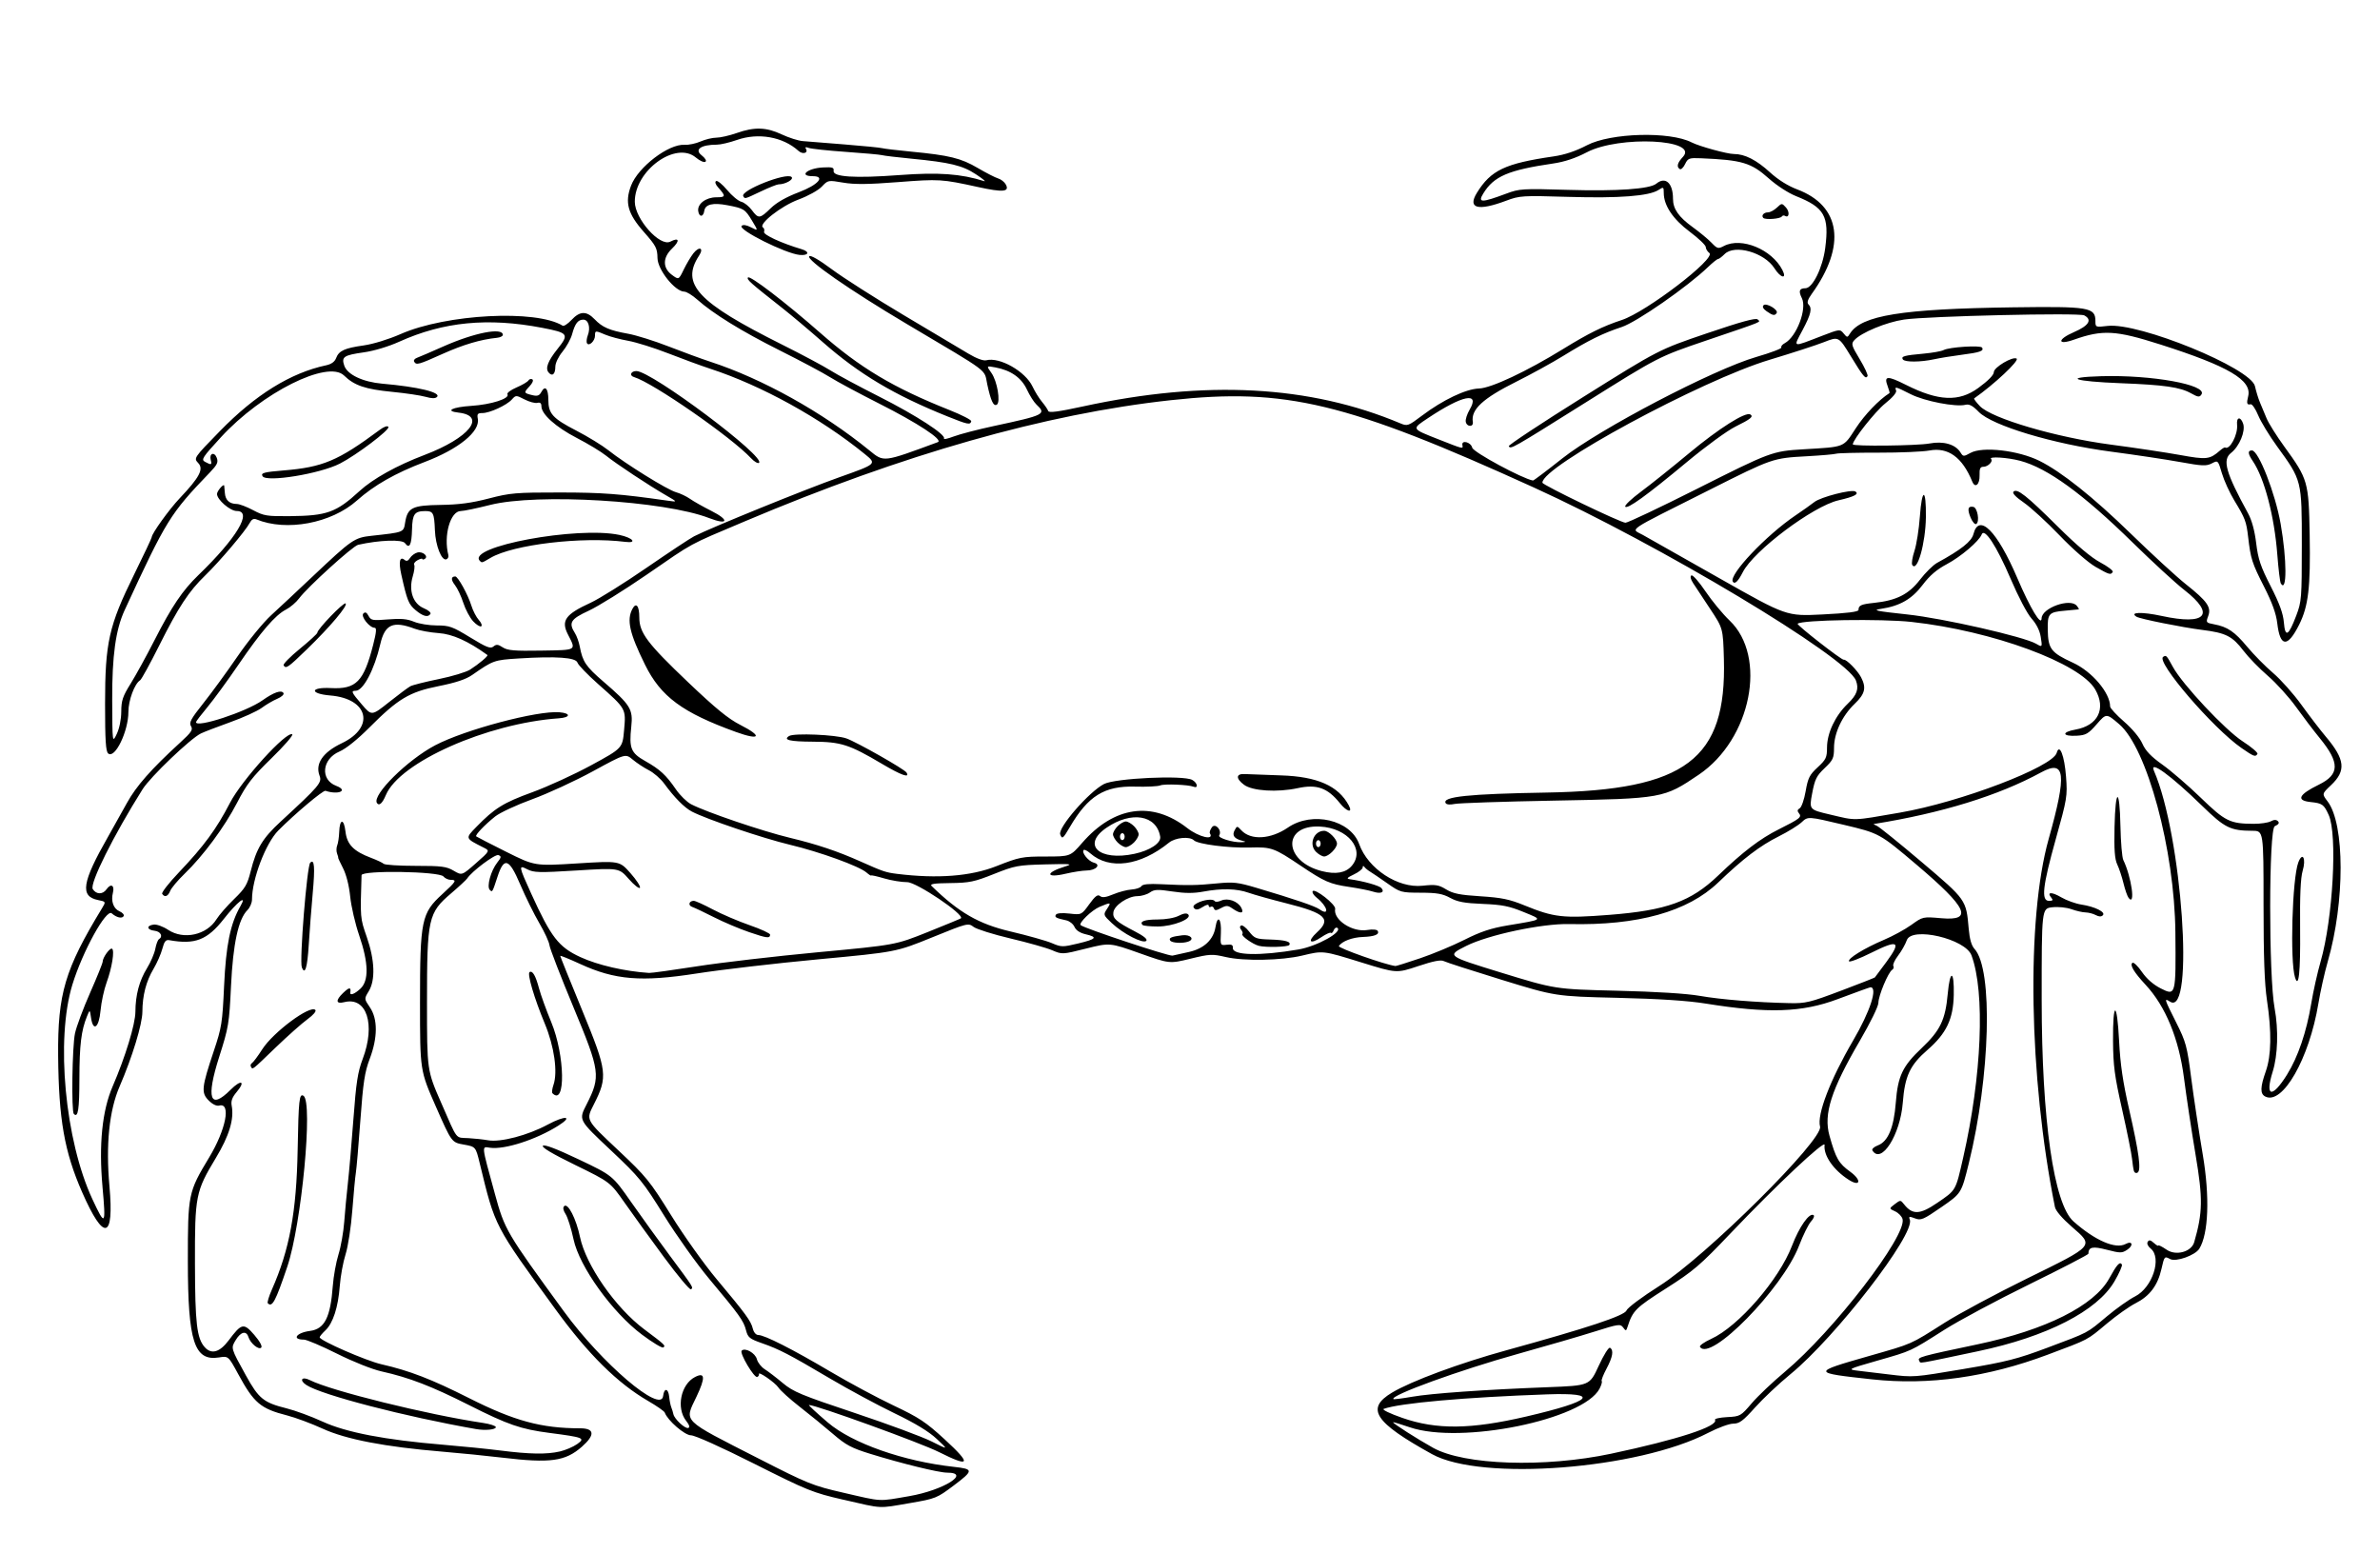 <?xml version="1.0" encoding="UTF-8" standalone="no"?>
<!-- Created with Inkscape (http://www.inkscape.org/) -->
<svg
    xmlns:inkscape="http://www.inkscape.org/namespaces/inkscape"
    xmlns:rdf="http://www.w3.org/1999/02/22-rdf-syntax-ns#"
    xmlns="http://www.w3.org/2000/svg"
    xmlns:cc="http://creativecommons.org/ns#"
    xmlns:dc="http://purl.org/dc/elements/1.1/"
    xmlns:sodipodi="http://sodipodi.sourceforge.net/DTD/sodipodi-0.dtd"
    xmlns:svg="http://www.w3.org/2000/svg"
    xmlns:ns1="http://sozi.baierouge.fr"
    xmlns:xlink="http://www.w3.org/1999/xlink"
    id="svg2"
    sodipodi:docname="tooncarb3-bw.png"
    inkscape:export-filename="D:\My Documents\My Pictures\tooncarb3-bw-vector.png"
    viewBox="0 0 1020 666"
    inkscape:export-xdpi="113.72"
    version="1.1"
    inkscape:export-ydpi="113.72"
    inkscape:version="0.48.3.1 r9886"
  >
  <sodipodi:namedview
      id="namedview4"
      bordercolor="#666666"
      inkscape:pageshadow="2"
      guidetolerance="10"
      pagecolor="#ffffff"
      gridtolerance="10"
      inkscape:window-maximized="1"
      inkscape:zoom="0.60980392"
      objecttolerance="10"
      borderopacity="1"
      inkscape:current-layer="svg2"
      inkscape:cx="236.66006"
      inkscape:cy="633.82879"
      inkscape:window-y="-4"
      inkscape:window-x="-4"
      inkscape:window-width="1280"
      showgrid="false"
      inkscape:pageopacity="0"
      inkscape:window-height="998"
  />
  <path
      id="path2987"
      style="fill:#000000"
      inkscape:connector-curvature="0"
      d="m361.5 642.61c-13.25-3.05-15.29-3.88-38.24-15.42-14.23-7.16-25.43-12.19-27.12-12.19-2.689 0-10.021-6.347-11.243-9.733-0.216-0.598-3.406-2.829-7.089-4.959-13.16-7.61-25.75-20.06-39.75-39.31-26.383-36.264-25.791-35.122-32.468-62.578-1.721-7.078-1.721-7.078-6.878-8-5.15-0.92-5.15-0.92-11.93-16.31-6.78-15.4-6.78-15.4-6.78-44.56 0-35.358 0.594-38.238 9.584-46.454 5.937-5.426 6.326-6.097 3.539-6.097-1.033 0-2.421-0.655-3.085-1.455-1.831-2.206-35.018-2.721-35.088-0.545-0.592 18.444-0.601 18.343 2.225 26.459 3.46 9.939 3.77 18.481 0.844 23.279-1.974 3.238-1.974 3.238 0.504 6.89 3.411 5.027 3.38 12.947-0.088 22.1-2.139 5.647-2.803 10.014-3.991 26.273-0.784 10.725-1.657 20.872-1.942 22.549-0.284 1.677-0.961 8.867-1.504 15.978-0.553 7.24-1.83 15.579-2.904 18.951-1.054 3.312-2.168 9.397-2.476 13.522-0.681 9.128-2.898 15.975-6.169 19.048-1.347 1.265-2.449 2.595-2.449 2.954 0 1.388 19.853 10.058 26.5 11.574 12.014 2.739 21.459 6.386 37.5 14.478 19.37 9.78 31.04 12.95 47.61 12.95 6.247 0 6.512 2.845 0.737 7.928-7.068 6.221-13.523 7.105-34.002 4.655-6.513-0.779-18.142-1.942-25.842-2.585-24.502-2.045-41.18-5.249-51.208-9.838-4.836-2.213-11.697-4.766-15.248-5.673-11.391-2.91-14.195-5.283-20.97-17.739-4.215-7.751-4.215-7.751-8.206-7.112-10.605 1.696-13.344-6.74-13.359-41.137-0.012-28.88 0.146-29.654 9.123-44.544 7.192-11.93 9.475-23.581 4.358-22.243-1.174 0.307-2.882-0.511-4.552-2.182-3.286-3.286-3.052-5.554 2.188-21.19 3.379-10.084 3.687-12.029 4.411-27.841 0.807-17.643 2.679-26.756 7.048-34.306 3.005-5.193-1.401-1.782-7.126 5.518-7.111 9.068-12.38 11.126-23.388 9.137-1.517-0.274-2.156 0.513-3 3.694-0.59 2.224-2.294 6.102-3.788 8.619-3.177 5.355-4.726 11.338-4.76 18.391-0.026 5.291-4.345 19.435-9.755 31.946-4.476 10.351-5.967 24.977-4.361 42.79 2.063 22.883-2.372 23.837-11.72 2.522-7.586-17.297-10.044-31.289-10.27-58.454-0.22-26.51 2.918-37.077 18.734-63.072 1.792-2.945 1.792-2.946-1.607-3.626-7.865-1.573-6.923-7.558 4.274-27.159 2.199-3.85 5.84-10.353 8.089-14.451 3.952-7.199 10.412-14.525 22.824-25.883 4.864-4.451 5.565-5.516 4.623-7.024-0.929-1.487-0.07-3.083 5.267-9.79 3.507-4.407 10.089-13.421 14.627-20.03 4.639-6.758 10.985-14.522 14.5-17.741 3.438-3.148 11.425-10.612 17.75-16.585 16.846-15.91 17.864-16.613 25.221-17.416 13.975-1.526 13.732-1.43 14.408-5.662 1.024-6.405 3.015-7.394 15.225-7.568 7.852-0.112 13.264-0.833 20.622-2.75 9.192-2.394 11.591-2.597 30.5-2.579 18.287 0.017 25.588 0.571 46.023 3.489 4.5 0.643 4.5 0.643-0.5-2.236-7.409-4.265-21.463-13.559-25.779-17.046-2.078-1.679-7.765-5.112-12.636-7.628-8.94-4.65-15.05-10.13-15.05-13.55 0-1.285-0.549-1.733-1.75-1.428-0.963 0.244-3.42-0.416-5.461-1.466-3.661-1.883-3.735-1.883-5.475 0.041-2.242 2.478-9.466 5.795-12.621 5.795-2.02 0-2.34 0.399-1.951 2.432 1.046 5.469-8.211 13.003-22.761 18.525-12.51 4.748-21.717 9.982-29.024 16.502-10.971 9.79-30.274 13.405-43.131 8.079-1.165-0.483-2.045 0.014-2.899 1.634-1.781 3.382-12.922 16.519-18.937 22.328-7.093 6.851-11.514 13.578-19.828 30.174-3.903 7.792-7.568 14.458-8.145 14.814-2.37 1.46-5.02 8.61-5.02 13.53 0 8.351-5.765 20.245-8.652 17.849-1.049-0.871-1.348-5.581-1.347-21.246 0.002-26.279 1.621-33.491 12.446-55.444 4.154-8.42 7.553-15.63 7.553-16.01 0-1.51 7.504-11.94 11.994-16.67 8.491-8.951 10.362-12.492 7.956-15.053-2.013-2.143-2.013-2.143 9.268-13.715 15.224-15.617 30.349-24.977 45.591-28.214 2.172-0.461 3.617-1.51 4.202-3.05 1.21-3.182 3.588-4.277 11.829-5.446 4.077-0.578 10.689-2.612 15.83-4.869 19.602-8.607 58.101-10.592 69.445-3.581 0.516 0.319 2.232-0.804 3.812-2.496 3.567-3.819 6.396-3.897 9.877-0.271 3.352 3.49 6.306 4.768 14.361 6.214 3.483 0.625 11.282 3.07 17.332 5.433s14.124 5.319 17.942 6.568c22.361 7.316 47.998 21.601 68.041 37.912 6.402 5.21 5.683 5.295 29.414-3.466 2.456-0.907-8.591-8.17-25.099-16.503-8.636-4.359-18.086-9.432-21-11.272-2.914-1.84-12.59-6.996-21.503-11.458-16.368-8.193-28.668-15.768-35.547-21.892-2.064-1.837-4.539-3.35-5.5-3.362-3.982-0.05-11.418-9.355-11.494-14.384-0.064-4.21-0.627-5.288-5.864-11.221-6.886-7.8-8.213-12.617-5.461-19.823 3.047-7.978 16.083-17.924 22.917-17.485 1.736 0.111 4.829-0.533 6.873-1.431 2.05-0.895 5.1-1.63 6.78-1.63 1.681 0 5.618-0.9 8.748-2 7.589-2.667 12.632-2.51 19.26 0.602 3.025 1.42 7.075 2.709 9 2.864 1.925 0.155 10.025 0.803 18 1.439 7.975 0.637 15.175 1.352 16 1.589s6.45 0.908 12.5 1.489c16.367 1.574 21.331 2.793 28.5 7.004 3.575 2.099 7.513 4.117 8.751 4.482 1.238 0.366 2.72 1.541 3.293 2.612 1.686 3.151-1.216 3.414-11.878 1.077-15.634-3.427-16.638-3.488-34.41-2.112-12.846 0.995-18.576 1.046-23.459 0.21-6.41-1.098-6.481-1.085-9.129 1.717-1.507 1.595-5.883 4.016-10.054 5.563-7.37 2.734-17.341 10.585-15.158 11.935 0.526 0.325 0.732 1.173 0.46 1.884-0.462 1.204 7.475 4.866 16.084 7.42 3.652 1.083 3.081 2.824-0.808 2.462-6.074-0.566-26.535-10.795-24.888-12.442 0.621-0.621 2.072-0.394 4.068 0.638 3.102 1.604 3.102 1.604 0.383-2.897-2.974-4.924-3.488-5.243-10.607-6.599-6.177-1.177-9.444-0.378-9.841 2.407-0.391 2.741-2.213 2.812-2.601 0.101-0.439-3.066 3.304-5.899 7.792-5.899 4.026 0 4.114-0.475 0.778-4.19-1.163-1.295-1.526-2.392-0.917-2.769 0.555-0.343 2.683 1.378 4.729 3.825s4.766 4.712 6.046 5.033c1.28 0.321 3.321 1.928 4.535 3.57 2.825 3.821 3.453 3.762 8.087-0.764 2.545-2.485 6.605-4.8 12.042-6.864 8.299-3.151 11.574-6.887 6.036-6.887-6.253 0-2.392-3.392 4.259-3.742 4.115-0.217 4.863 0.012 4.631 1.417-0.441 2.671 8.989 3.286 28.268 1.844 16.666-1.246 26.257-0.559 36.263 2.598 0.96 0.303-0.615-1.003-3.501-2.902-5.839-3.843-11.033-5.101-27.754-6.722-6.05-0.586-11.675-1.261-12.5-1.498s-7.813-0.872-15.529-1.41c-7.716-0.538-14.878-1.304-15.914-1.701-1.257-0.482-1.658-0.357-1.204 0.378 1.132 1.832-1.358 2.543-3.168 0.905-6.68-6.052-17.21-7.911-26.44-4.668-3.13 1.1-6.984 2-8.566 2-6.702 0-9.684 2.018-6.608 4.471 1.703 1.358 2.35 2.463 1.685 2.874-0.595 0.368-2.422-0.46-4.061-1.838-8.591-7.229-26.272 5.607-26.163 18.993 0.06 7.351 10.776 19.352 15.221 17.046 3.837-1.991 4.225-0.374 0.716 2.988-4.033 3.864-4.049 8.288-0.041 11.251 2.924 2.162 2.924 2.162 5.062-2.256 1.176-2.43 3.047-5.572 4.156-6.983 2.495-3.172 4.602-2.332 2.438 0.972-8.008 12.222-0.737 20.017 35.596 38.165 8.428 4.21 17.708 9.161 20.622 11.003 2.914 1.842 12.364 6.919 21 11.282 15.793 7.979 28.733 16.363 27.738 17.972-0.294 0.476 1.602 0.058 4.214-0.929 2.612-0.987 10.375-3.002 17.25-4.477 21.782-4.673 22.537-5.059 18.107-9.246-1.041-0.984-2.856-3.852-4.032-6.373-2.363-5.063-6.9-8.248-13.495-9.474-3.92-0.729-3.92-0.729-1.707 2.379 2.477 3.479 4.009 12.515 2.301 13.571-1.41 0.872-2.569-1.595-4.103-8.734-1.449-6.746 1.918-4.224-34.571-25.883-24.434-14.503-43.161-27.515-41.702-28.974 0.571-0.571 4.295 1.582 9.671 5.59 4.809 3.585 18.708 12.45 30.887 19.699 12.179 7.249 24.652 14.673 27.718 16.497 3.447 2.051 6.348 3.114 7.603 2.786 5.715-1.495 16.76 4.786 19.801 11.259 0.999 2.126 2.832 5.087 4.073 6.579 1.242 1.492 2.436 3.249 2.655 3.905 0.289 0.867 4.341 0.334 14.846-1.951 52.687-11.46 97.235-9.087 136.09 7.251 2.987 1.256 3.36 1.123 9.236-3.304 8.989-6.772 18.872-11.474 24.458-11.636 5.177-0.15 20.397-7.3 36.041-16.93 10.993-6.767 17.006-9.737 25.122-12.41 10.566-3.479 40.623-26.478 37.545-28.728-0.84-0.62-1.54-1.77-1.54-2.55 0-0.779-3.092-3.729-6.871-6.558-7.19-5.375-11.13-11.269-11.13-16.641 0-2.571-0.113-2.634-2.25-1.256-4.074 2.628-16.857 3.611-38.53 2.963-19.854-0.594-20.971-0.525-26.72 1.633-12.172 4.569-16.725 3.335-12.561-3.403 5.966-9.654 12.07-12.552 32.766-15.556 4.884-0.709 9.516-2.253 14.379-4.794 10.197-5.328 35.537-6.016 44.867-1.218 3.29 1.689 15.23 4.97 18.1 4.97 4.677 0 9.656 2.534 15.531 7.903 3.414 3.12 7.658 5.778 11.595 7.26 18.753 7.06 21.138 24.138 6.254 44.767-1.683 2.333-2.148 3.755-1.453 4.45 1.722 1.722 1.166 4.181-2.513 11.116-4.055 7.643-4.732 7.457 8.534 2.349 7.346-2.828 7.532-2.848 9.075-0.971 1.512 1.839 1.621 1.844 2.705 0.107 4.898-7.843 22.159-10.628 69.948-11.283 32.622-0.447 35.271-0.002 35.271 5.928 0 2.611 0.084 2.644 5.205 2.038 13.411-1.588 61.466 18.066 63.174 25.838 0.484 2.2 1.453 5.35 2.155 7 0.701 1.65 1.975 4.699 2.83 6.776 0.855 2.077 4.256 7.494 7.558 12.038 10.197 14.035 10.491 15.056 10.902 37.865 0.405 22.506-0.532 30.507-4.509 38.482-4.948 9.922-8.165 9.729-9.378-0.565-0.495-4.196-2.169-8.828-5.701-15.769-5.125-10.072-5.703-11.881-6.786-21.245-0.767-6.629-1.286-7.999-5.899-15.582-2.008-3.3-4.405-8.546-5.329-11.658-1.679-5.658-1.679-5.658-4.358-4.272-2.331 1.205-4.087 1.129-13.522-0.587-5.963-1.085-19.323-3.091-29.687-4.457-24.7-3.257-50.963-11.152-56.665-17.036-2.563-2.644-4.048-3.441-5.658-3.037-4.181 1.049-17.537-1.527-23.489-4.532-6.606-3.335-6.975-3.426-6.255-1.552 0.317 0.827-1.556 3.027-4.726 5.551-4.2 3.38-13.84 15.52-13.84 17.49 0 0.913 27.764 0.596 32.884-0.375 5.937-1.126 11.081 0.348 13.231 3.792 1.176 1.883 1.348 1.893 4.305 0.251 5.171-2.872 20.477-1.108 29.58 3.408 9.366 4.646 23.056 15.55 39 31.06 9.075 8.828 19.767 18.643 23.761 21.811 9.169 7.274 10.977 9.863 9.54 13.668-1.021 2.705-0.926 2.836 2.534 3.485 5.763 1.081 8.782 3.131 14.202 9.644 2.8 3.365 7.793 8.422 11.095 11.238 3.302 2.816 8.761 8.946 12.132 13.621 3.37 4.675 8.057 10.79 10.416 13.589 8.313 9.866 8.827 14.624 2.254 20.853-3.918 3.712-3.918 3.712-1.457 6.939 7.415 9.721 7.45 43.034 0.073 68.619-1.348 4.675-3.159 12.775-4.023 18-3.909 23.615-15.361 43.643-22.776 39.83-2.234-1.149-2.17-3.951 0.25-10.83 2.381-6.77 2.545-16.809 0.494-30.413-1.06-7.19-1.47-18.54-1.47-41.25 0-31.34 0-31.34-4.75-31.36-9.491-0.048-11.848-1.217-21.604-10.721-13.319-12.974-22.72-19.815-20.62-15.005 12.027 27.554 17.505 105.56 6.95 98.966-2.679-1.673-2.615-1.451 2.568 8.869 4.214 8.391 4.68 10.108 6.438 23.73 1.042 8.076 3.285 22.928 4.985 33.004 3.039 18.013 2.453 33.841-1.489 40.22-1.756 2.842-10.012 5.78-12.5 4.448-2.441-1.306-2.483-1.257-3.74 4.274-1.602 7.056-5.046 11.602-11.119 14.679-2.617 1.326-8.05 5.162-12.073 8.523-8.955 7.482-7.502 6.714-25.539 13.484-25.794 9.682-51.025 13.225-75.294 10.574-25.941-2.834-25.956-2.95-1.319-9.991 18.956-5.417 17.403-4.734 32.447-14.276 6.138-3.894 22.004-12.405 35.257-18.915 29.209-14.347 28.801-13.879 19.294-22.142-4.212-3.661-6.975-6.892-7.306-8.543-11.191-55.809-12.332-123.31-2.665-157.71 7.846-27.923 7.135-34.162-3.248-28.496-18.214 9.94-42.625 17.471-71.672 22.113-0.275 0.044 0.285 0.391 1.244 0.771 0.959 0.38 9.611 7.362 19.227 15.516 19.18 16.265 19.077 16.118 20.174 28.652 0.386 4.411 1.185 7.172 2.488 8.592 8.001 8.722 6.763 54.576-2.482 91.976-3.151 12.748-3.151 12.748-11.689 18.646-7.819 5.401-8.776 5.808-11.364 4.824-2.455-0.933-2.743-0.859-2.196 0.569 2.36 6.15-31.799 50.342-51.186 66.22-4.919 4.029-11.734 10.442-15.144 14.25-5.183 5.789-6.716 6.924-9.35 6.924-1.733 0-6.542 1.764-10.687 3.92-30.075 15.644-97.265 20.839-118.39 9.154-24.725-13.678-28.549-19.532-17.209-26.34 8.316-4.992 28.955-12.632 49.178-18.203 34.927-9.622 50.536-14.802 51.393-17.057 0.443-1.166 6.699-5.828 14.136-10.534 19.723-12.48 70.32-62.672 68.784-68.234-1.4-5.071 4.349-20.04 14.134-36.799 7.35-12.54 10.71-22.89 7.47-22.89-0.266 0-6.608 2.295-14.093 5.101-15.22 5.704-29.689 6.191-56.424 1.9-7.871-1.264-19.862-2.047-38-2.483-26.5-0.637-26.5-0.637-49.5-7.707-12.65-3.889-23.812-7.491-24.804-8.005-1.288-0.667-4.449-0.053-11.042 2.143-9.238 3.078-9.238 3.078-24.196-1.554-16.697-5.17-16.431-5.139-25.458-2.977-8.891 2.13-24.964 2.439-32.762 0.63-5.853-1.358-6.846-1.31-15.197 0.726-8.934 2.179-8.934 2.179-21.73-2.36-12.795-4.539-12.795-4.539-22.99-1.985-10.129 2.538-10.222 2.543-14.508 0.707-2.372-1.016-10.389-3.28-17.814-5.031s-14.554-3.986-15.842-4.967c-2.299-1.752-2.622-1.67-17.784 4.492-15.442 6.276-15.442 6.276-48.658 9.386-18.269 1.71-41.755 4.443-52.192 6.072-23.775 3.711-35.064 2.792-49.99-4.071-4.7-2.16-8.54-3.72-8.54-3.46 0 0.257 4.284 10.873 9.519 23.592 10.626 25.814 10.912 28.145 4.903 40.004-3.454 6.817-3.678 6.395 10.447 19.685 12.016 11.306 13.519 13.154 22.671 27.885 5.391 8.677 14.136 20.951 19.434 27.276 12.613 15.059 14.735 17.957 15.556 21.25 0.406 1.628 1.367 2.75 2.356 2.75 2.655 0 14.746 6.131 30.688 15.561 8.105 4.794 20.388 11.388 27.297 14.654 10.911 5.157 13.788 7.063 21.898 14.508 11.652 10.696 10.988 12.182-2.436 5.446-7.89-3.97-52.67-20.18-55.72-20.18-0.405 0 3.23 3.377 8.078 7.506 10.48 8.924 32.397 16.628 54.067 19.005 8.461 0.928 8.453 1.535-0.11 7.98-7.231 5.443-7.706 5.633-18.78 7.54-13.763 2.37-11.391 2.489-28.362-1.421zm28.261-1.562c14.53-2.5 26.63-10.05 16.11-10.05-3.53 0-19.386-3.884-32.872-8.052-8.104-2.504-10.456-3.758-16-8.528-3.575-3.076-9.957-8.286-14.183-11.579-4.226-3.293-8.357-7.017-9.182-8.275-1.409-2.15-8.881-7.304-8.371-5.774 0.13 0.389-0.186 0.933-0.702 1.208-1.255 0.669-7.737-10.226-6.7-11.262 1.458-1.458 5.861 1.023 6.527 3.676 0.353 1.408 1.873 3.337 3.377 4.287 1.504 0.95 4.985 3.615 7.736 5.922 4.439 3.723 7.906 5.164 30.812 12.804 14.196 4.735 29.044 10.238 32.997 12.228 7.187 3.619 7.187 3.619 2.188-1.069-3.417-3.205-9.159-6.695-18.144-11.029-7.23-3.487-19.605-10.155-27.5-14.816-17.735-10.471-21.781-12.571-29.298-15.208-5.311-1.863-6.038-2.454-6.835-5.559-1.042-4.061-2.812-6.53-15.748-21.975-5.298-6.325-13.999-18.53-19.337-27.122-9.051-14.568-10.579-16.445-22.671-27.834-14.199-13.375-14.018-13.033-10.544-19.89 6.072-11.982 5.791-14.077-5.528-41.274-5.58-13.42-10.27-25.51-10.41-26.89-0.15-1.375-2.1-5.613-4.335-9.418s-5.955-11.348-8.267-16.762c-4.705-11.019-6.858-11.735-9.647-3.211-2.234 6.828-2.218 6.8-3.333 5.686-1.399-1.399 0.456-8.199 3.184-11.667 1.788-2.273 1.859-2.715 0.521-3.228-1.405-0.539-11.39 6.928-13.384 10.008-0.393 0.608-3.49 3.477-6.882 6.376-9.84 8.4-10.34 10.68-10.34 46.74 0 29.133 0 29.133 6.097 43.056 7.21 16.464 5.895 14.765 11.688 15.095 2.593 0.147 6.377 0.561 8.408 0.92 5.34 0.943 17.024-2.127 25.501-6.7 7.539-4.067 11.18-3.729 4.593 0.427-9.521 6.007-23.083 10.38-29.344 9.461-3.593-0.527-3.715-1.66 2.119 19.657 4.256 15.552 4.807 16.492 29.588 50.449 16.317 22.359 41.653 43.967 42.542 36.282 0.418-3.617 2.238-3.383 2.601 0.334 0.161 1.65 0.567 3.675 0.901 4.5 0.334 0.825 0.736 2.136 0.892 2.913 0.424 2.107 5.022 6.385 6.377 5.933 0.787-0.262 0.49-1.27-0.892-3.027-4.356-5.537-2.316-15.663 3.786-18.794 4.332-2.223 4.526 0.225 0.66 8.371-5.254 11.072-6.866 9.463 26.581 26.548 21.197 10.828 23.154 11.616 36.401 14.667 16.964 3.908 14.612 3.788 28.261 1.438zm-114.58-69.153c-12.735-9.5-26.861-29.132-29.365-40.811-0.992-4.628-2.524-9.514-3.404-10.857-1.029-1.571-1.255-2.786-0.633-3.408 1.587-1.587 5.157 5.363 6.799 13.239 2.52 12.086 15.219 30.315 27.535 39.524 8.946 6.69 9.309 7.037 8.116 7.774-0.519 0.321-4.591-2.137-9.048-5.462zm9.454-33.138c-5.79-7.84-13.36-18.31-16.83-23.26-6.302-9-6.302-9-21.217-16.285-9.884-4.828-14.579-7.62-13.921-8.279 0.659-0.659 5.858 1.32 15.415 5.866 14.421 6.86 14.421 6.86 22.419 18.279 4.399 6.28 11.845 16.594 16.547 22.919 10.322 13.886 10.217 13.719 9.055 14.438-0.513 0.317-5.671-5.84-11.464-13.681zm-47.867-70.321c-0.333-0.333-0.136-1.954 0.439-3.602 1.897-5.443 0.326-16.514-3.724-26.227-4.493-10.778-7.63-21.398-6.523-22.082 1.267-0.783 2.61 1.529 4.053 6.976 0.729 2.75 3.092 9.275 5.252 14.5 5.878 14.218 6.24 36.174 0.502 30.436zm453.73 154.44c28.587-6.061 46.1-11.775 44.502-14.519-0.275-0.472 2.071-0.993 5.214-1.157 5.578-0.292 5.828-0.432 10.5-5.909 2.632-3.086 9.061-9.185 14.286-13.554 20.767-17.364 52.252-58.236 50.379-65.397-0.302-1.153-1.735-2.638-3.184-3.298-2.636-1.201-2.636-1.201-0.165-3.083 2.421-1.845 2.501-1.844 3.971 0.028 3.63 4.622 6.811 4.495 14.224-0.57 8.188-5.595 7.854-5.012 11.139-19.417 7.987-35.021 9.454-70.79 3.554-86.669-2.629-7.077-25.637-12.442-27.721-6.464-0.6 1.72-2.278 4.684-3.729 6.587-1.451 1.903-2.368 3.898-2.037 4.434 0.331 0.536 0.094 1.288-0.526 1.671-1.67 1.05-5.88 11.12-5.88 14.13 0 1.477-3.479 8.588-7.936 16.221-12.344 21.141-15.636 31.426-13.031 40.711 2.748 9.795 3.937 11.853 8.939 15.476 4.941 3.579 4.346 6.611-0.671 3.421-6.537-4.156-10.919-10.476-10.359-14.937 0.31-2.468-20.765 17.328-40.286 37.841-13.159 13.828-15.871 16.144-27.749 23.703-12.997 8.271-14.171 9.443-16.406 16.377-0.599 1.86-0.733 1.88-1.905 0.288-1.174-1.593-2.018-1.472-12.179 1.744-6.005 1.901-20.73 6.187-32.722 9.524-25.105 6.986-55.135 17.88-53.538 19.423 0.189 0.182 3.75-0.264 7.914-0.991 8.382-1.464 31.003-3.059 58.296-4.109 17.867-0.688 17.867-0.688 21.735-9.101 2.177-4.735 4.312-8.139 4.883-7.786 1.661 1.026 1.17 3.919-1.525 8.987-1.397 2.627-2.315 5.001-2.04 5.276 0.275 0.275-0.134 1.724-0.908 3.221-6.897 13.337-59.408 24.044-81.338 16.585-3.94-1.35-7.17-2.32-7.17-2.15 0 0.547 10.407 7.184 17.164 10.947 13.357 7.438 47.762 8.57 76.334 2.512zm38.05-45.799c-0.313-0.507 1.842-2.026 4.791-3.376 11.742-5.376 29.08-25.345 34.667-39.929 3.118-8.139 7.411-14.252 9.222-13.133 0.507 0.313 0.029 1.535-1.062 2.714-1.092 1.179-3.412 5.868-5.157 10.418-7.035 18.347-38.225 50.157-42.46 43.304zm73.919-84.131c-0.362-0.586 0.67-1.551 2.327-2.176 4.372-1.65 6.851-7.559 7.69-18.331 0.89-11.42 2.876-15.594 11.142-23.412 7.907-7.478 10.11-12.067 11.114-23.154 0.961-10.61 2.822-10.284 2.587 0.454-0.226 10.345-3.161 16.485-11.232 23.506-7.559 6.575-9.722 11.192-10.616 22.665-1.073 13.77-9.224 26.578-13.013 20.448zm-562.56 128.99c2.42-0.558 5.777-1.995 7.46-3.193 3.582-2.55 2.803-2.864-11.86-4.77-12.346-1.605-17.764-3.477-34.5-11.92-16.133-8.139-25.645-11.802-37.5-14.44-4.019-0.894-12.138-4.125-19.063-7.586-6.64-3.32-13.02-6.03-14.19-6.03-5.35 0-3.283-2.952 2.61-3.728 6.251-0.823 8.756-5.768 9.763-19.272 0.308-4.125 1.404-10.2 2.436-13.5 1.032-3.3 2.142-9.6 2.466-14s1.024-11.825 1.556-16.5c0.532-4.675 1.603-17.05 2.38-27.5 1.169-15.712 1.857-20.172 3.979-25.773 5.593-14.765 1.718-26.739-7.873-24.332-3.642 0.914-3.862-0.733-0.526-3.929 2.644-2.533 3.458-2.59 3.083-0.216-0.233 1.476 1.822 0.71 4.33-1.615 3.69-3.42 3.513-11.097-0.526-22.86-1.692-4.929-3.425-12.408-3.85-16.619-0.475-4.7-1.66-9.394-3.071-12.156-1.264-2.475-2.202-4.5-2.085-4.5 0.117 0-0.09-0.787-0.459-1.75-0.369-0.963-0.348-2.538 0.048-3.5 0.395-0.963 0.781-3.55 0.857-5.75 0.199-5.761 2.035-5.894 2.69-0.195 0.635 5.529 3.475 8.45 10.948 11.264 2.475 0.932 4.928 2.085 5.45 2.563 0.522 0.478 6.684 0.869 13.693 0.869 11.115 0 13.194 0.266 16.273 2.083 3.53 2.083 3.53 2.083 9.557-3.222s6.027-5.305 3.277-6.692c-8.009-4.04-7.951-3.874-3.113-8.848 7.772-7.99 11.588-10.359 23.883-14.828 6.649-2.417 18.089-7.657 25.423-11.645 13.334-7.252 13.334-7.252 14.015-15.054 0.805-9.23 0.954-8.967-11.188-19.737-4.513-4.003-8.469-8.109-8.791-9.124-0.705-2.222-8.957-2.809-25.197-1.793-10.539 0.66-10.898 0.787-19.907 7.056-2.712 1.887-7.023 3.325-14.374 4.793-12.604 2.518-17.37 5.368-29.77 17.805-5.089 5.104-9.998 9.035-12.763 10.22-7.538 3.231-8.361 12.077-1.369 14.716 5.305 2.002 0.976 3.977-4.634 2.114-0.994-0.33-13.257 9.995-20.208 17.014-5.4 5.44-11.27 20.85-11.27 29.56 0 1.421-0.874 3.457-1.942 4.525-3.916 3.916-6.187 14.397-7.053 32.558-0.769 16.13-1.028 17.68-5.049 30.293-5.726 17.957-3.997 23.013 4.845 14.171 4.562-4.562 6.607-3.791 2.594 0.978-1.906 2.265-2.477 3.851-2.099 5.828 1.099 5.751-1.061 12.894-6.761 22.348-8.702 14.435-9.045 16.166-8.98 45.381 0.056 25.559 0.807 31.956 4.193 35.75 2.866 3.212 6.418 2.2 10.254-2.919 5.548-7.405 6.452-7.597 10.989-2.331 2.345 2.723 3.517 4.866 2.966 5.426-1.088 1.109-4.633-1.829-5.499-4.558-0.891-2.807-3.253-2.253-5.392 1.263-2.175 3.576-2.246 3.326 4.317 15.214 5.509 9.979 7.586 11.657 17.477 14.12 3.652 0.909 10.596 3.468 15.432 5.686 10.102 4.634 26.781 7.827 51.708 9.899 7.975 0.663 19 1.776 24.5 2.475 12.538 1.592 19.773 1.709 25.4 0.412zm-35.9-9.61c-30.417-5.323-66.198-14.613-72.708-18.879-3.2-2.097-1.941-3.833 1.515-2.089 9.11 4.6 50.337 14.787 74.193 18.334 3.025 0.45 5.5 1.264 5.5 1.808 0 1.08-4.529 1.52-8.5 0.825zm-89.244-53.912c-0.318-0.318 0.473-2.954 1.758-5.858 7.577-17.132 10.553-33.275 11.041-59.873 0.394-21.503 0.693-24.275 2.5-23.158 4.163 2.573-0.816 55.085-6.944 73.225-5.038 14.914-6.452 17.566-8.354 15.664zm-7.22-101.35c-0.316-0.512-0.113-1.217 0.453-1.566 0.565-0.349 2.54-2.999 4.388-5.888 4.709-7.362 20.53-19.102 22.749-16.882 0.537 0.537-0.826 2.156-3.365 3.997-2.347 1.702-8.519 7.184-13.715 12.182-10.378 9.983-9.704 9.461-10.51 8.157zm21.806-42.603c-1.066-2.779 2.194-43.385 3.597-44.803 1.799-1.817 2.095 1.791 1.073 13.062-0.588 6.476-1.351 16.404-1.696 22.061-0.603 9.885-1.623 13.202-2.974 9.681zm32.18-70.42c-2.114-3.42 13.133-18.491 25.01-24.723 12.73-6.679 43.745-14.917 53.211-14.133 4.981 0.412 4.806 2.236-0.249 2.592-30.762 2.165-68.245 18.798-74.14 32.9-1.495 3.577-2.925 4.832-3.832 3.364zm492.57 262.91c28.668-6.671 32.08-10.312 8.9-9.497-34.987 1.23-63.251 3.744-70 6.226-0.838 0.308 2.695 2.012 8 3.857 14.695 5.113 29.301 4.952 53.1-0.586zm187.79-20.433c17.983-3.021 22.694-4.221 35.614-9.071 18.037-6.77 16.584-6.003 25.539-13.484 4.023-3.361 9.421-7.178 11.996-8.483 7.44-3.77 11.597-16.524 6.683-20.503-1.214-0.983-1.734-2.15-1.282-2.88 0.573-0.927 1.223-0.807 2.659 0.493 1.045 0.946 1.901 1.439 1.901 1.095 0-0.344 1.619 0.474 3.597 1.816 3.987 2.705 10.574 0.895 11.769-3.234 3.674-12.687 3.768-18.661 0.595-37.472-1.698-10.062-3.939-24.902-4.981-32.977-2.164-16.772-7.907-30.683-16.464-39.88-5.016-5.391-6.909-8.578-5.581-9.398 0.517-0.32 2.344 1.458 4.059 3.951 2.002 2.91 4.88 5.425 8.042 7.027 6.458 3.272 6.522 3.027 6.266-24.018-0.334-35.309-12.125-78.981-24.082-89.196-5.513-4.71-5.513-4.71-9.616-0.011-3.626 4.152-4.626 4.728-8.603 4.953-6.234 0.352-6.595-1.551-0.5-2.638 9.643-1.72 13.193-8.906 8.475-17.152-6.474-11.316-44.103-25.166-78.701-28.967-12.968-1.425-47.209-0.887-48.864 0.768-0.521 0.521 18.873 15.657 19.76 15.421 1.083-0.288 5.902 4.594 7.426 7.522 2.341 4.499 1.721 7.09-2.715 11.347-5.387 5.169-8.858 12.549-8.871 18.858-0.009 4.419-0.407 5.283-4.027 8.727-3.477 3.308-4.195 4.761-5.337 10.8-1.319 6.978-1.319 6.978 7.722 9.101 11.414 2.68 9.105 2.744 29.877-0.838 25.898-4.466 65.486-19.557 67.201-25.617 1.2-4.239 3.326 1.195 4.002 10.223 0.625 8.352 0.45 9.415-4.388 26.698-5.649 20.179-6.349 26.5-2.936 26.5 1.662 0 1.881-0.291 1.009-1.342-2.08-2.507 0.117-2.597 4.25-0.175 2.265 1.327 6.143 2.724 8.618 3.104 5.86 0.899 10.569 3.244 9.222 4.59-0.677 0.677-1.678 0.649-3.049-0.085-1.123-0.601-3.084-1.112-4.357-1.137s-3.998-0.644-6.055-1.378c-2.129-0.76-5.681-1.116-8.25-0.826-4.51 0.52-4.51 0.52-4.5 39.64 0.009 51.49 5.176 87.492 13.628 94.967 9.267 8.194 18.013 11.983 22.331 9.672 2.932-1.569 3.514 0.621 0.662 2.49-2.232 1.462-2.959 1.461-8.682-0.022-6.137-1.59-7.866-1.217-7.931 1.71-0.008 0.383-11.378 6.271-25.265 13.085-13.888 6.814-30.272 15.576-36.41 19.471-14.891 9.449-13.855 8.972-28.749 13.242-13.09 3.76-13.09 3.76-7.59 4.41 3.025 0.361 8.65 1.036 12.5 1.5 10.717 1.291 10.346 1.318 32.392-2.386zm-19.349-3.449c-0.939-1.519 0.224-1.847 25.063-7.07 29.133-6.126 49.913-16.534 56.349-28.223 3.301-5.994 4.558-7.374 5.431-5.961 0.288 0.466-1.143 3.715-3.181 7.219-7.378 12.686-28.975 23.735-58.55 29.954-27.321 5.745-24.379 5.267-25.112 4.081zm92.014-81.256c-0.236-0.722-0.608-3.113-0.825-5.313-0.218-2.2-2.12-11.65-4.227-21-3.27-14.509-3.844-18.831-3.918-29.5-0.12-17.358 1.718-17.358 2.597 0 0.51 10.067 1.613 17.569 4.337 29.5 4.221 18.486 5.212 25.929 3.585 26.934-0.616 0.381-1.313 0.101-1.55-0.621zm-2.29-117.08c-0.54-0.68-1.52-3.49-2.19-6.24-0.67-2.75-1.875-6.384-2.675-8.076-1.095-2.312-1.387-6.284-1.175-16 0.369-16.954 2.193-17.259 2.534-0.424 0.139 6.875 0.691 13.4 1.226 14.5 3.502 7.195 5.315 20.122 2.278 16.239zm-868.34 123.7c-1.62-17.968-0.144-32.55 4.348-42.936 5.41-12.511 9.73-26.656 9.755-31.946 0.035-7.216 1.655-13.312 4.972-18.702 1.585-2.576 3.185-6.301 3.556-8.279 0.371-1.978 1.073-3.842 1.561-4.143 1.874-1.158 0.763-3.311-1.863-3.614-3.351-0.386-3.637-2.191-0.42-2.646 1.302-0.184 4.05 0.808 6.229 2.25 6.652 4.402 16.5 2.24 20.73-4.552 1.154-1.852 4.545-5.736 7.536-8.631 4.723-4.571 5.657-6.132 7.099-11.872 2.471-9.836 5.088-14.175 12.89-21.365 16.549-15.253 17.759-16.677 16.649-19.598-1.967-5.172 1.379-10.068 9.537-13.957 14.373-6.851 11.407-19.092-4.952-20.445-8.924-0.738-8.731-3.64 0.211-3.174 10.886 0.567 14.119-2.725 18.159-18.497 1.389-5.423 1.559-7.33 0.654-7.33-2.192 0-6.074-4.898-4.852-6.121 0.792-0.792 1.406-0.512 2.224 1.016 1.04 1.943 1.704 2.063 8.393 1.51 5.473-0.452 8.206-0.206 11.085 0.997 2.102 0.878 6.496 1.597 9.764 1.597 5.395 0 6.718 0.474 14.356 5.141 7.006 4.281 8.667 4.93 9.93 3.882 1.233-1.024 1.982-0.955 3.998 0.366 2.042 1.338 4.957 1.583 16.499 1.386 15.55-0.265 14.99 0.077 11.404-6.976-2.995-5.889-1.062-8.573 9.747-13.534 3.641-1.671 14.441-8.421 24-15 9.559-6.579 18.73-12.647 20.38-13.485 7.44-3.778 47.538-20.074 62.157-25.262 16.157-5.733 16.157-5.733 11-9.933-18.919-15.407-44.183-29.358-66.215-36.566-3.818-1.249-11.892-4.205-17.942-6.568s-13.799-4.799-17.22-5.413c-3.421-0.614-7.794-1.774-9.718-2.577-4.43-1.89-4.56-1.88-4.56 0.38 0 2.246-2.544 4.669-3.418 3.255-0.328-0.531-0.172-2.079 0.345-3.441 1.25-3.28 0.27-6.69-1.92-6.69-2.293 0-3.565 1.646-4.817 6.236-0.561 2.055-2.408 5.42-4.104 7.478-1.769 2.146-3.084 4.899-3.084 6.455 0 3.227-1.33 4.343-2.908 2.442-1.463-1.763-0.267-4.909 3.801-9.998 5.127-6.415 4.745-6.947-6.544-9.117-23.176-4.455-42.301-2.596-61.234 5.953-4.626 2.089-10.773 3.936-15.174 4.56-8.652 1.227-9.689 1.936-8.384 5.736 1.31 3.817 7.976 6.971 16.258 7.692 15.391 1.341 25.388 3.76 23.468 5.68-0.724 0.724-2.227 0.707-4.913-0.057-2.128-0.605-8.529-1.554-14.224-2.11-11.64-1.136-16.248-2.699-20.722-7.028-6.983-6.758-35.236 7.409-52.699 26.425-8.051 8.767-8.614 9.642-6.816 10.604 2.687 1.438 2.979 1.337 2.41-0.838-0.735-2.81 1.55-3.633 2.573-0.927 0.73 1.931 0.238 2.977-2.971 6.314-17.038 17.718-18.603 20.246-36.507 59-3.837 8.306-5.402 19.614-5.326 38.5 0.074 18.5 0.074 18.5 1.967 14.5 1.135-2.398 1.903-6.231 1.919-9.569 0.022-4.738 0.624-6.528 4.034-12 2.204-3.537 6.764-11.831 10.133-18.431 7.451-14.599 12.054-21.437 18.85-28 16.47-15.89 23.41-27.5 16.47-27.5-2.825 0-8.45-4.86-8.45-7.3 0-1.26 2.862-4.578 3.081-3.572 0.045 0.205 0.173 1.636 0.286 3.181 0.222 3.048 1.985 4.652 5.141 4.676 1.104 0.008 4.25 1.209 6.991 2.668 4.551 2.422 5.913 2.643 15.707 2.548 15.917-0.155 19.849-1.567 29.807-10.699 5.831-5.347 16.021-11.011 27.968-15.545 19.098-7.248 26.707-16.743 14.518-18.118-5.986-0.675-2.801-2.352 5.5-2.895 8.561-0.56 16.608-3.151 15.476-4.982-0.332-0.538 1.4-1.837 3.849-2.887s4.76-2.404 5.133-3.008c0.374-0.604 1.132-0.819 1.685-0.477 0.591 0.365 0.08 1.607-1.24 3.012-2.529 2.692-2.47 2.862 1.305 3.767 2.109 0.506 2.952 0.198 3.8-1.387 1.607-3.003 2.99-1.451 2.99 3.356 0 5.943 1.845 7.973 12.027 13.232 4.924 2.543 11.095 6.324 13.713 8.401 7.302 5.794 25.258 16.936 28.927 17.949 1.801 0.497 4.526 1.787 6.054 2.866 1.528 1.079 5.647 3.403 9.152 5.165 7.906 3.974 7.19 6.226-0.975 3.064-19.239-7.448-73.676-10.71-93.848-5.623-5.69 1.44-11.33 2.61-12.54 2.61-4.508 0-7.502 10.541-5.36 18.875 0.194 0.756-0.183 1.572-0.838 1.814-2.044 0.753-4.662-5.853-4.923-12.423-0.297-7.469-0.704-8.27-4.194-8.25-4.541 0.026-5.439 1.279-5.613 7.832-0.178 6.729-1.097 8.531-3.013 5.91-1.222-1.671-10.983-1.323-20.095 0.715-2.286 0.511-21.736 18.166-25.261 22.93-1.26 1.702-3.788 3.863-5.618 4.802-4.625 2.373-10.671 9.382-20.468 23.729-4.607 6.746-10.569 14.901-13.25 18.122-2.687 3.22-4.88 6.1-4.88 6.4 0 2.647 21.556-4.425 28.5-9.35 4.825-3.422 8.1-4.561 8.988-3.126 0.37 0.599-0.792 1.676-2.666 2.471-1.827 0.775-4.824 2.53-6.659 3.9-1.835 1.37-7.91 4.13-13.5 6.135s-11.246 4.178-12.57 4.829c-4.563 2.245-21.6 18.533-24.95 23.853-12.462 19.788-22.818 40.535-21.377 42.824 1.484 2.357 4.275 2.396 5.895 0.082 1.86-2.655 3.545-1.739 2.735 1.487-0.907 3.615 0.224 6.809 2.813 7.939 1.26 0.55 2.08 1.45 1.821 2-0.599 1.273-3.061 0.738-5.136-1.116-2.343-2.093-12.509 16.322-16.873 30.565-7.209 23.526-3.168 66.701 8.607 91.961 5.501 11.801 5.816 11.399 4.295-5.474zm-12.283-31.13c-1.096-1.096-0.7-28.926 0.491-34.507 0.622-2.915 3.547-10.766 6.5-17.447 2.954-6.69 5.37-12.67 5.37-13.29 0-1.776 3.127-6.106 4.014-5.558 1.171 0.724-0.03 8.196-2.33 14.491-1.105 3.025-2.274 8.425-2.597 12-0.672 7.433-3.188 9.279-4.09 3-0.503-3.5-0.503-3.5-1.726-0.5-2.459 6.032-3.222 12.31-3.246 26.691-0.022 13.375-0.581 16.919-2.385 15.115zm37.856-94.313c-0.342-0.554 2.91-4.716 7.227-9.25 10.666-11.21 16.033-18.51 21.844-29.75 5.055-9.773 24.23-30.862 26.682-29.346 0.539 0.333-3.459 4.935-8.884 10.226-8.352 8.145-10.618 11.077-14.779 19.12-5.375 10.39-14.483 22.692-22.581 30.5-2.852 2.75-5.584 6.013-6.071 7.25-0.937 2.383-2.406 2.914-3.439 1.243zm52.051-97.918c-0.315-0.509 2.809-3.688 6.941-7.064s7.513-6.483 7.513-6.904c0-1.495 11.192-13.106 12.095-12.548 1.207 0.746-6.59 9.994-16.595 19.683-8.167 7.909-8.954 8.45-9.954 6.833zm81.23-18.86c-1.392-1.493-3.288-5.051-4.215-7.908-0.926-2.856-2.542-6.284-3.59-7.616-1.775-2.256-1.715-3.691 0.153-3.691 1.138 0 5.439 7.806 6.888 12.5 0.679 2.2 2.113 4.965 3.186 6.144s1.537 2.401 1.03 2.714c-0.507 0.313-2.061-0.652-3.453-2.144zm-24.681-4.788c-2.98-2.508-3.605-4.061-6.091-15.138-1.244-5.543-0.692-8.104 1.376-6.388 0.84 0.697 1.543 0.452 2.334-0.815 0.623-0.997 2.05-2.053 3.172-2.346 2.293-0.6 4.903 1.654 3.162 2.73-0.577 0.356-1.049 0.381-1.049 0.054 0-0.327-0.913-0.106-2.028 0.491s-1.77 1.504-1.454 2.015c0.316 0.511 0.032 2.739-0.63 4.95-1.821 6.077 0.129 11.712 4.716 13.628 1.912 0.799 3.207 1.889 2.878 2.422-1.011 1.636-3.185 1.09-6.386-1.604zm27.581-21.084c-6.083-6.083 41.8-14.99 59.825-11.128 5.723 1.226 7.751 3.634 2.5 2.969-18.596-2.358-48.106 1.142-57.785 6.853-3.775 2.227-3.654 2.192-4.54 1.306zm-93.138-36.281c-0.868-1.404 0.532-1.792 8.962-2.483 16.846-1.381 23.361-4.125 41.16-17.333 1.939-1.439 3.405-1.948 3.795-1.318 0.734 1.188-13.653 12.063-20.798 15.721-8.534 4.369-31.45 8.114-33.12 5.412zm209.36-7.7c-8.38-9.02-42.07-32.38-50.21-34.81-2.11-0.63-1.33-2.56 1.04-2.56 6.507 0 56.077 37.15 52.511 39.354-0.52 0.321-2.023-0.576-3.341-1.993zm-144.4-41.38c-0.342-0.554 0.194-1.301 1.191-1.66 0.997-0.359 6.088-2.551 11.313-4.871 13.29-5.901 25.5-8.277 25.5-4.962 0 0.55-1.125 1.113-2.5 1.251-6.938 0.697-14.434 2.912-23.256 6.871-10.453 4.691-11.29 4.921-12.248 3.371zm802.69 305.41c4.663-7.468 8.329-18.247 10.341-30.403 0.865-5.225 2.675-13.325 4.023-18 5.27-18.278 7.268-54.4 3.471-62.765-2.071-4.564-2.732-5.037-7.774-5.567-6.329-0.666-5.13-3.194 3.523-7.431 8.966-4.39 9.066-9.365 0.401-19.958-2.569-3.14-7.146-9.154-10.17-13.365-3.025-4.21-8.457-10.204-12.071-13.32-3.614-3.116-8.292-7.921-10.395-10.679-4.837-6.343-7.573-7.727-17.789-9.001-8.326-1.038-26.536-4.689-28.081-5.63-3.297-2.008 2.306-2.183 10.82-0.339 19.023 4.122 23.14-0.617 9.66-11.118-3.66-2.83-13.63-11.99-22.15-20.34-21.32-20.889-36.491-31.914-48.209-35.033-5.421-1.443-13.646-1.954-12.466-0.774 0.995 0.995-1.331 3.342-3.311 3.342-1.358 0-1.716 0.803-1.628 3.646 0.124 3.969-1.904 5.707-3.137 2.688-4.248-10.405-10.358-14.83-18.374-13.31-2.765 0.524-12.557 0.94-21.76 0.923-9.202-0.017-17.38 0.184-18.173 0.446-0.793 0.262-6.392 0.749-12.442 1.083-14.772 0.814-14.832 0.835-41.565 14.27-37.162 18.677-34.017 16.555-28.849 19.458 2.428 1.364 17.271 9.76 32.984 18.658 28.57 16.178 28.57 16.178 44 15.409 10.65-0.531 15.43-1.131 15.43-1.936 0-1.951 1.074-2.44 6.648-3.023 9.598-1.004 14.858-3.647 19.657-9.878 2.368-3.074 5.681-6.342 7.361-7.261 10.378-5.677 14.774-9.164 15.601-12.373 2.353-9.129 10.163-1.292 18.772 18.837 5.576 13.038 10.355 20.961 10.429 17.289 0.089-4.44 12.238-8.79 15.058-5.392 0.67 0.807 1.05 1.509 0.846 1.56-0.205 0.051-2.847 0.304-5.872 0.562-6.968 0.595-7.523 1.209-7.396 8.194 0.149 8.189 1.358 9.767 10.825 14.12 8.136 3.741 15.904 12.894 15.904 18.738 0 0.706 2.688 3.623 5.974 6.481 3.541 3.08 6.736 6.919 7.845 9.425 1.369 3.095 3.679 5.515 8.609 9.021 3.706 2.635 11.098 9.012 16.427 14.171 10.442 10.109 12.505 11.127 22.627 11.173 2.924 0.013 6.234-0.468 7.357-1.069 1.419-0.76 2.36-0.774 3.086-0.048 0.726 0.726 0.313 1.378-1.357 2.138-2.585 1.177-2.642 64.163-0.07 78.003 1.709 9.197 1.379 20.149-0.819 27.161-3.429 10.939-0.278 11.573 6.173 1.242zm3.388-41.589c-2.214-7.047-1.199-42.406 1.415-49.282 1.812-4.766 3.419-1.672 1.865 3.591-0.906 3.07-1.234 10.561-1.096 25.082 0.174 18.375-0.598 25.658-2.184 20.608zm-22.932-98.286c-12.236-8.466-36.811-37.069-33.571-39.071 1.322-0.817 1.408-0.728 4.169 4.328 4.106 7.518 22.399 27.022 29.887 31.866 3.803 2.46 6.654 4.895 6.335 5.411-0.858 1.388-1.495 1.151-6.821-2.534zm-218.01-71.29c-1.802-2.916 14.294-19.904 26.943-28.436 3.025-2.041 6.628-4.597 8.005-5.68 2.74-2.155 15.899-5.544 17.555-4.521 1.761 1.088-0.385 2.213-7.23 3.79-10.924 2.517-36.293 21.566-40.995 30.784-2.029 3.977-3.479 5.355-4.278 4.064zm155.4-6.377c-3.141-1.801-9.672-7.517-15.368-13.45-5.448-5.675-12.337-11.992-15.308-14.038-3.485-2.4-5.058-4.064-4.434-4.689 1.539-1.539 5.519 1.594 18.938 14.906 8.199 8.133 14.356 13.328 18.267 15.413 3.245 1.73 5.641 3.564 5.324 4.077-0.854 1.382-1.452 1.204-7.42-2.219zm-78.498-0.784c-0.377-0.61 0.044-3.306 0.935-5.99 0.892-2.684 1.937-9.312 2.323-14.728 0.891-12.5 2.747-12.324 2.585 0.245-0.145 11.251-3.745 23.867-5.843 20.473zm25.031-20.234c-1.539-3.661-1.18-5.098 1.16-4.636 1.774 0.351 2.789 6.366 1.237 7.325-0.553 0.342-1.631-0.869-2.397-2.69zm-55.718 202.73c7.894-2.987 14.489-5.573 14.656-5.746 0.167-0.173 2.408-3.179 4.981-6.681 6.487-8.829 5.091-9.675-6.462-3.915-4.988 2.487-9.302 4.146-9.585 3.687-0.712-1.152 6.682-5.7 14.93-9.183 3.78-1.596 9.087-4.493 11.794-6.438 4.921-3.536 4.921-3.536 12.878-2.842 13.753 1.2 11.143-4.452-10.544-22.832-16-13.56-16-13.56-31.326-17.2-15.326-3.64-15.326-3.64-18-1.13-1.471 1.381-5.909 4.124-9.863 6.096-7.999 3.99-15.288 9.544-25.96 19.778-13.025 12.491-34.476 18.466-63.851 17.786-11.628-0.269-34.681 4.626-44.119 9.368-8.431 4.237-8.431 4.237 14.844 11.401 23.28 7.15 23.28 7.15 49.78 7.79 16.815 0.404 29.789 1.213 35.5 2.212 8.988 1.572 24.334 2.812 38.5 3.111 6.847 0.145 8.75-0.315 21.852-5.274zm-490.17-10.51c10.351-1.616 33.73-4.334 51.954-6.04 33.135-3.102 33.135-3.102 47-8.659 7.626-3.056 14.012-5.697 14.19-5.868 1.65-1.57-19.02-15.49-23-15.49-2.45 0-6.898-0.726-9.886-1.613-2.987-0.887-5.497-1.45-5.577-1.25-0.08 0.2-0.98-0.369-2-1.264-3.095-2.715-19.925-8.821-32.785-11.895-11.686-2.793-35.859-10.97-42.07-14.232-3.224-1.693-7.459-5.978-11.867-12.005-1.512-2.068-4.463-4.634-6.558-5.702s-5.207-3.119-6.915-4.557c-3.107-2.614-3.107-2.614-17.037 4.986-7.662 4.18-19.389 9.585-26.061 12.01-6.672 2.425-13.803 5.74-15.847 7.366-4.496 3.578-8.713 8.004-8.136 8.538 0.231 0.215 5.971 3.164 12.755 6.554 12.334 6.164 12.334 6.164 30.5 5.033s18.166-1.131 22.847 4.157c2.575 2.908 4.408 5.73 4.073 6.271-0.334 0.541-2.491-1.156-4.792-3.771-4.184-4.754-4.184-4.754-22.272-3.638-16.148 0.996-18.426 0.942-21.23-0.509-3.796-1.963-3.713-1.462 1.737 10.52 8.478 18.639 11.73 22.829 21.051 27.114 7.496 3.447 19.054 6.108 29.432 6.777 0.924 0.06 10.149-1.214 20.5-2.829zm22.32-14.67c-4.125-1.404-10.875-4.265-15-6.357s-8.316-4.079-9.313-4.413c-1.92-0.64-1.43-2.62 0.65-2.62 0.673 0 4.359 1.665 8.191 3.7s10.931 5.073 15.775 6.75c4.844 1.677 8.782 3.499 8.75 4.05-0.097 1.685-1.282 1.54-9.058-1.107zm287.55 11.25c5.471-1.846 14.053-5.423 19.072-7.948 6.947-3.495 11.364-4.965 18.5-6.159 15.662-2.619 15.27-2.289 6.841-5.745-6.177-2.532-9.194-3.131-17.467-3.466-7.875-0.319-10.85-0.871-14-2.594-3.228-1.766-5.664-2.193-12.625-2.211-8.433-0.021-8.751-0.111-14.313-4.022-3.128-2.2-6.447-4.45-7.375-5-0.928-0.55-2.018-1.45-2.422-2-0.46-0.627-0.74-0.551-0.75 0.203-0.008 0.662-1.703 2.005-3.765 2.985-2.931 1.393-3.313 1.842-1.75 2.059 5.853 0.812 12.651 2.73 13.561 3.827 1.514 1.824-0.342 2.562-3.696 1.47-1.576-0.513-6.171-1.418-10.211-2.012-8.182-1.202-10.544-2.235-20.654-9.031-11.466-7.708-12.573-8.106-21.775-7.833-9.154 0.272-22.386-1.428-24.047-3.089-1.779-1.779-7.97-1.203-10.678 0.994-12.307 9.982-25.567 11.776-33.746 4.566-1.235-1.089-2.504-1.722-2.819-1.407-1.031 1.031 2.011 4.829 4.342 5.42 3.279 0.833 0.929 3.343-3.149 3.363-1.72 0.009-5.724 0.627-8.897 1.373-8.688 2.045-8.877-0.476-0.233-3.107 3.537-1.077 2.549-1.18-8.498-0.893-11.751 0.306-13.07 0.552-22 4.114-8.445 3.368-10.523 3.8-18.714 3.893-7.105 0.08-8.936 0.375-8 1.286 11.649 11.338 20.174 16.255 33.684 19.428 7.442 1.748 15.458 4.004 17.813 5.013 4.077 1.746 4.619 1.754 11.25 0.163 7.91-1.898 8.57-2.712 3.217-3.962-2.411-0.563-4.107-1.684-4.75-3.141-0.55-1.246-2.125-2.509-3.5-2.807-4.441-0.962-5.139-1.341-4.467-2.428 0.409-0.661 2.62-0.846 5.813-0.485 5.154 0.582 5.154 0.582 8.48-3.999 2.544-3.504 3.632-4.328 4.625-3.504 0.946 0.785 2.484 0.582 5.674-0.75 2.406-1.005 5.933-1.928 7.836-2.05 1.903-0.123 3.802-0.771 4.22-1.441 0.526-0.845 3.142-1.1 8.539-0.833 11.486 0.569 14.946 0.519 23.78-0.344 7.125-0.696 8.984-0.488 17 1.897 16.548 4.925 24.983 7.798 26.973 9.185 4.527 3.158 3.5-1.285-1.141-4.935-1.293-1.017-2.085-2.279-1.76-2.805 0.873-1.413 9.982 5.721 9.637 7.549-0.889 4.713 7.379 10.151 13.788 9.068 2.185-0.369 4.061-0.216 4.417 0.36 0.944 1.528-1.261 2.443-6.327 2.626-4.552 0.164-8.945 1.825-10.284 3.889-0.538 0.829 19.937 8.056 24.252 8.56 0.304 0.036 5.029-1.446 10.5-3.292zm-98.848-2.771c6.308-1.419 10.341-5.227 11.212-10.585 0.903-5.553 2.626-3.667 2.316 2.536-0.263 5.28-0.243 5.321 2.5 5 2.09-0.245 2.734 0.088 2.638 1.359-0.244 3.221 11.504 3.501 28.085 0.671 8.046-1.374 19.3-7.65 16.651-9.287-0.494-0.306-1.182 0.181-1.527 1.082-0.346 0.901-0.879 1.386-1.186 1.08-0.307-0.307-2.15 0.522-4.095 1.843-4.917 3.337-6.216 1.91-1.878-2.063 6.261-5.734 3.686-8.203-12.922-12.39-6.6-1.664-13.969-3.721-16.376-4.572-5.117-1.808-11.481-1.967-19.493-0.486-4.12 0.762-7.831 0.743-13.17-0.066-6.374-0.966-7.752-0.904-9.67 0.44-1.23 0.861-3.645 1.566-5.366 1.566-4.011 0-9.828 3.894-10.256 6.865-0.387 2.693 1.107 4.03 9.204 8.236 3.922 2.038 5.541 3.384 4.872 4.053-1.362 1.362-9.934-3.054-14.754-7.599-3.654-3.446-3.702-3.585-2.092-6.042 1.937-2.957 1.804-2.997-3.128-0.947-3.316 1.378-9.128 6.987-8.137 7.853 1.581 1.38 37.809 13.399 39.367 13.06 1.1-0.239 4.343-0.962 7.206-1.607zm29.8-2.59c-2.625-0.669-7.769-4.34-7.066-5.043 0.302-0.302 0.081-1.113-0.491-1.802-0.66-0.796-0.686-1.471-0.071-1.852 0.533-0.329 2.093 0.838 3.467 2.594 2.311 2.953 2.987 3.208 8.996 3.399 6.571 0.208 9.092 0.926 8.218 2.341-0.542 0.877-10.003 1.139-13.053 0.362zm-38.004-2.283c-0.7-1.133 0.537-1.664 5.216-2.24 3.38-0.416 5.391 1.61 2.643 2.664-2.426 0.931-7.181 0.674-7.859-0.424zm-11.802-6.632c-1.51-1.51 0.82-2.37 6.41-2.37 3.512 0 7.259-0.656 9.056-1.585 2.052-1.061 3.397-1.253 4.069-0.581 1.845 1.845-6.529 5.166-13.027 5.166-3.23 0-6.161-0.288-6.513-0.639zm38.517-7.061c-1.996-1.391-2.625-1.417-4.914-0.198-2.064 1.099-2.715 1.13-3.046 0.142-0.232-0.691-0.833-1.002-1.336-0.691-0.503 0.311-0.915 0.078-0.915-0.517 0-0.622-1.085-0.371-2.551 0.59-1.791 1.174-2.866 1.357-3.607 0.616-0.741-0.741-0.391-1.412 1.176-2.25 2.805-1.501 6.87-1.983 7.543-0.894 0.281 0.455 1.521 0.368 2.754-0.194 2.845-1.296 7.145 0.218 8.66 3.049 1.365 2.55-0.373 2.71-3.764 0.347zm161.45 2.709c24.549-1.909 35.06-5.704 46.686-16.854 10.658-10.221 17.954-15.783 25.96-19.789 9.157-4.582 10.014-5.268 8.645-6.918-0.776-0.935-0.68-1.514 0.353-2.117 0.781-0.457 1.927-3.756 2.546-7.331 0.975-5.629 1.663-6.997 5.135-10.21 3.601-3.331 4.011-4.199 4.019-8.5 0.013-6.188 3.529-13.617 8.871-18.743 3.965-3.804 4.881-6.398 3.517-9.954-3.872-10.09-84.246-58.248-138.02-82.697-80.248-36.486-106.45-42.787-155.6-37.42-53.808 5.875-114.67 23.181-182.58 51.917-24.88 10.528-21.257 8.557-42.132 22.915-9.588 6.594-20.725 13.511-24.75 15.371-7.803 3.605-8.746 5.136-5.916 9.606 0.771 1.218 1.699 3.79 2.062 5.715 1.235 6.541 2.59 8.555 10.111 15.031 11.68 10.056 12.779 11.834 11.972 19.376-0.989 9.23-0.181 11.219 5.967 14.688 6.321 3.567 8.956 5.996 13.175 12.144 1.754 2.556 4.679 5.42 6.5 6.365 6.548 3.397 30.484 11.531 42.278 14.367 11.693 2.811 20.415 5.731 30.246 10.123 9.771 4.366 10.893 4.746 15.787 5.349 17.31 2.134 31.524 1.033 42.5-3.293 9.966-3.928 11.039-4.139 21.1-4.144 10.6-0.006 10.6-0.006 15.657-5.82 13.72-15.774 30.015-18.087 45.047-6.393 5.047 3.926 11.711 5.468 9.722 2.25-0.254-0.411 0.139-1.57 0.874-2.575 1.455-1.99 4.442 1.361 3.12 3.499-0.666 1.078 5.829 3.073 9.479 2.912 2.067-0.091 2.153-0.196 0.5-0.602-3.513-0.864-4.576-2.266-3.393-4.477 1.057-1.975 1.08-1.975 2.886-0.036 4.092 4.392 12.601 3.89 20.006-1.181 10.386-7.112 26.791-3.287 30.512 7.114 3.768 10.533 16.568 18.957 27.092 17.83 5.654-0.606 6.911-0.412 10.174 1.566 2.99 1.813 5.886 2.394 14.722 2.954 9.053 0.574 12.386 1.262 18.832 3.892 12.708 5.184 16.526 5.612 36.333 4.071zm-235.29-34.47c-1.084-2.826 12.326-18.261 18.76-21.593 4.836-2.504 33.909-3.866 37.8-1.77 2.275 1.225 2.767 3.794 0.559 2.918-2.22-0.881-12.558-1.288-14.221-0.561-0.978 0.428-5.877 0.664-10.885 0.525-13.049-0.364-20.064 3.982-27.837 17.246-3.001 5.12-3.349 5.39-4.176 3.236zm119.82-13.44c-5.227-6.505-9.85-8.153-17.959-6.404-8.849 1.908-19.498 1.248-23.087-1.432-3.625-2.706-3.468-4.818 0.341-4.588 1.65 0.1 8.625 0.358 15.5 0.574 15.568 0.489 24.572 4.47 29.055 12.848 1.857 3.47-0.817 2.777-3.85-0.998zm45.397 0.06c-1.726-2.793 9.605-3.984 43.398-4.561 59.521-1.018 77.03-14.237 75.819-57.242-0.37-13.138-0.37-13.138-5.921-21.5-3.053-4.599-6.329-9.558-7.279-11.019-1.072-1.649-1.347-2.893-0.723-3.278 0.553-0.342 3.267 2.732 6.033 6.831 2.765 4.098 7.4 9.707 10.3 12.464 16.326 15.525 9.286 50.888-13.154 66.078-15.036 10.178-15.485 10.259-62.074 11.122-21.725 0.403-40.909 1.047-42.632 1.432-1.841 0.412-3.393 0.277-3.766-0.327zm-241.65-16.89c-14.007-8.287-17.522-9.409-29.666-9.467-9.848-0.047-12.793-0.759-10.08-2.436 2.137-1.321 20.017-0.565 24.548 1.037 4.443 1.571 24.856 13.15 25.759 14.611 1.573 2.546-2.169 1.218-10.56-3.746zm-62.469-13.603c-23.008-8.307-32.285-15.165-39.042-28.865-6.645-13.472-7.929-19.162-5.392-23.901 1.596-2.982 2.95-1.304 2.95 3.656 0 6.59 3.422 11.13 21 27.861 11.72 11.155 17.156 15.593 22.289 18.197 9.667 4.905 8.552 6.791-1.805 3.052zm263.89 57.289c5.832-6.931-1.713-16.19-13.68-16.786-16.273-0.81-15.594 14.931 0.823 19.092 6.008 1.523 10.28 0.757 12.856-2.306zm-15.37-5.97c-3.191-3.191-0.932-9 3.5-9 1.938 0 5.5 3.562 5.5 5.5s-3.562 5.5-5.5 5.5c-0.825 0-2.4-0.9-3.5-2zm2-3.5c0-0.825-0.45-1.5-1-1.5s-1 0.675-1 1.5 0.45 1.5 1 1.5 1-0.675 1-1.5zm-79.799 4.365c6.689-1.433 11.499-4.643 11.036-7.365-1.579-9.287-12.331-11.078-22.987-3.828-10.809 7.353-3.235 14.446 11.951 11.193zm-7.2-4.86c-1.1-1.1-2-2.675-2-3.5s0.9-2.4 2-3.5 2.675-2 3.5-2 2.4 0.9 3.5 2 2 2.675 2 3.5-0.9 2.4-2 3.5-2.675 2-3.5 2-2.4-0.9-3.5-2zm3-2.5c0-0.825-0.45-1.5-1-1.5s-1 0.675-1 1.5 0.45 1.5 1 1.5 1-0.675 1-1.5zm-306.1-64.45c0.974-0.521 6.454-1.902 12.178-3.069 5.723-1.166 11.759-2.99 13.413-4.053 3.869-2.486 7.903-5.9 7.399-6.264-8.286-5.978-14.939-8.963-20.892-9.377-3.575-0.248-8.197-1.09-10.27-1.871-9.255-3.486-12.779-1.912-14.734 6.58-2.5 10.862-7.319 20-10.547 20-2.151 0-1.849 0.664 2.706 5.953 4.155 4.824 4.155 4.824 11.565-1.064 4.075-3.239 8.207-6.315 9.181-6.836zm698.69-21.225c-0.422-2.64-1.853-5.486-3.896-7.75-1.866-2.067-5.696-9.349-9.074-17.251-5.89-13.78-11.15-21.82-12.31-18.82-1.121 2.898-8.904 9.533-14.946 12.741-4.336 2.302-7.334 4.868-10.344 8.856-4.619 6.118-9.771 9.083-17.885 10.294-3.936 0.587-2.235 0.949 11.371 2.413 15.344 1.651 49.917 9.521 55.128 12.548 2.689 1.562 2.693 1.557 1.96-3.024zm109.55-9.108c2.242-5.908 2.36-7.421 2.36-30.219 0-27.772 0.055-27.551-10.588-42.201-3.307-4.552-6.952-10.537-8.101-13.3-1.148-2.763-2.601-4.906-3.229-4.762-1.614 0.371-1.842-0.354-1.074-3.416 1.731-6.897-8.406-12.874-37.656-22.202-19.162-6.111-24.679-6.415-37.074-2.041-7.159 2.526-7.135-0.143 0.03-3.234 6.434-2.776 8.005-5.32 4.442-7.194-2.278-1.198-67.218 0.311-77.25 1.795-7.611 1.126-18.372 5.591-21.296 8.837-1.413 1.568-1.21 2.278 2.324 8.145 2.129 3.535 3.638 6.805 3.353 7.266-0.857 1.387-1.77 0.299-7.185-8.563-5.186-8.486-5.186-8.486-11.441-6.033-3.44 1.349-13.905 4.747-23.255 7.551-29.345 8.801-97.945 45.9-97.453 52.703 0.073 1.008 33.571 17.148 35.591 17.148 0.987 0 14.694-6.493 30.459-14.429 31.773-15.994 32.437-16.241 45.903-17.047 18.002-1.078 16.871-0.621 22.341-9.01 3.778-5.792 9.951-12.233 14.437-15.062 0.153-0.096-0.188-1.401-0.757-2.898-1.738-4.572-0.243-4.689 7.869-0.61 13.885 6.981 22.665 7.353 30.946 1.312 4.244-3.096 6.665-5.566 6.667-6.797 0.002-2.047 8.071-6.841 9.759-5.798 1.316 0.813-9.566 11.021-18.188 17.061-0.235 0.165 0.876 1.659 2.469 3.322 5.06 5.282 32.668 13.391 56.114 16.482 10.364 1.367 23.729 3.373 29.698 4.459 11.318 2.059 12.686 1.909 17.001-1.863 1.02-0.892 2.033-1.509 2.25-1.371 1.984 1.255 5.574-5.544 5.148-9.75-0.34-3.357 1.529-3.652 2.609-0.413 1.07 3.211-1.613 9.678-5.178 12.482-3.828 3.011-2.33 8.338 7.291 25.93 1.597 2.919 2.814 7.4 3.465 12.755 0.835 6.864 1.883 9.974 6.217 18.458 3.778 7.395 5.334 11.665 5.653 15.513 0.551 6.64 1.972 5.838 5.329-3.007zm-6.638-13.716c-0.35-0.566-1.023-6.086-1.496-12.266-1.263-16.514-5.521-32.796-10.49-40.119-2.18-3.2-2.3-4.6-0.39-4.6 2.825 0 9.988 18.305 12.299 31.429 2.699 15.326 2.743 29.886 0.078 25.574zm-280.96-32.92c-0.326-0.527 2.681-3.381 6.681-6.342s13.336-10.426 20.744-16.589c12.658-10.53 24.153-17.801 26.17-16.554 1.489 0.92 0.215 1.963-6.353 5.203-3.5 1.726-12.715 8.447-20.787 15.161-17.301 14.39-25.65 20.424-26.455 19.122zm242.46-48.55c-4.663-2.623-11.457-3.599-30-4.312-20.323-0.781-25.225-2.514-8.5-3.004 21.657-0.635 45.542 3.68 43.014 7.771-0.816 1.319-1.477 1.253-4.514-0.455zm-123.5-14.53c-0.812-1.315 0.589-1.701 8.9-2.454 3.793-0.344 7.66-1.034 8.594-1.534 2.411-1.29 15.805-2.147 16.48-1.054 0.89 1.44-0.91 2.075-8.699 3.069-3.999 0.51-9.296 1.37-11.771 1.91-5.922 1.293-12.724 1.324-13.504 0.063zm-146 42.48c15.919-12.616 64.766-38.16 83.216-43.517 6.169-1.791 10.994-3.616 10.722-4.056-0.272-0.439 0.379-1.266 1.445-1.836 5.071-2.714 9.64-14.709 7.351-19.297-1.532-3.07-1.111-4.232 1.541-4.253 3.071-0.024 7.371-8.768 8.466-17.215 1.775-13.69-0.309-17.398-12.497-22.246-3.292-1.309-8.29-4.55-11.672-7.567-7.59-6.77-11.46-7.924-29.07-8.664-5.102-0.214-5.595-0.034-6.814 2.496-0.723 1.5-1.735 2.466-2.25 2.148-1.52-0.94-1.084-2.674 1.314-5.227 7.118-7.577-27.286-9.237-41.166-1.986-4.845 2.531-9.514 4.091-14.379 4.803-19.28 2.824-25.473 5.475-29.997 12.84-2.485 4.045-0.818 4.062 9.792 0.099 5.74-2.144 6.899-2.214 26.72-1.622 20.785 0.622 34.864-0.369 37.613-2.647 3.91-3.239 7.17-0.312 7.17 6.44 0 4.357 2.395 7.796 8.509 12.218 2.95 2.133 6.556 5.124 8.014 6.646 2.465 2.572 2.838 2.669 5.314 1.378 7.494-3.91 20.506 1.435 25.046 10.288 2.102 4.098-0.745 3.489-3.408-0.729-4.264-6.754-17.04-10.396-21.35-6.085-1.169 1.169-2.443 2.124-2.832 2.124-0.389 0-2.302 1.531-4.25 3.402-8.88 8.529-30.586 23.609-37.042 25.735-8.116 2.673-14.129 5.643-25.122 12.41-4.742 2.919-13.742 7.862-20 10.985-14.381 7.175-19.55 11.95-18.666 17.242 0.385 2.307-2.583 2.251-3.028-0.057-0.189-0.98 0.561-3.314 1.665-5.187 4.601-7.799-3.098-6.223-17.905 3.665-7.059 4.714-7.216 4.415 4.813 9.156 10.474 4.128 10.332 4.094 9.993 2.398-0.479-2.396 3.641-1.328 4.213 1.092 0.454 1.922 21.522 13.295 26.037 14.056 0.275 0.046 5.9-4.195 12.5-9.425zm-22.88-5.27c-0.273-0.442 14.082-9.931 31.901-21.087 32.398-20.283 32.398-20.283 53.037-27.297 14.633-4.972 20.95-6.703 21.707-5.946 1.278 1.278 3.455 0.384-22.156 9.096-20.288 6.901-20.288 6.901-51.489 26.469-31.909 20.012-32.146 20.147-33 18.764zm110.52-57.812c-1.502-1.052-1.966-1.957-1.329-2.593 1.172-1.172 6.467 1.953 5.624 3.318-0.782 1.265-1.666 1.116-4.294-0.725zm-1.43-40.011c-0.99-0.992 0.19-2.379 2.03-2.379 0.895 0 2.592-0.907 3.772-2.015 2.127-1.998 2.161-1.999 3.912-0.063 1.694 1.872 1.357 4.682-0.429 3.579-0.474-0.293-1.086-0.169-1.361 0.275-0.623 1.008-7.034 1.497-7.927 0.605zm-349.56 85.091c-22.898-9.19-37.987-18.182-53.649-31.971-5.5-4.842-13.15-11.285-17-14.318-14.134-11.133-15.512-12.357-14.95-13.267 0.702-1.136 16.119 10.664 30.95 23.69 17.128 15.043 31.355 23.537 55.5 33.136 5.225 2.077 9.387 4.222 9.25 4.766-0.417 1.649-1.424 1.446-10.101-2.036zm-87.6-94.382c-1.479-2.393 18.575-10.358 20.708-8.225 1.041 1.041-2.684 3.136-5.578 3.138-0.652 0-4.038 1.35-7.525 3-7.185 3.399-6.852 3.308-7.606 2.087z"
  />
</svg
>
